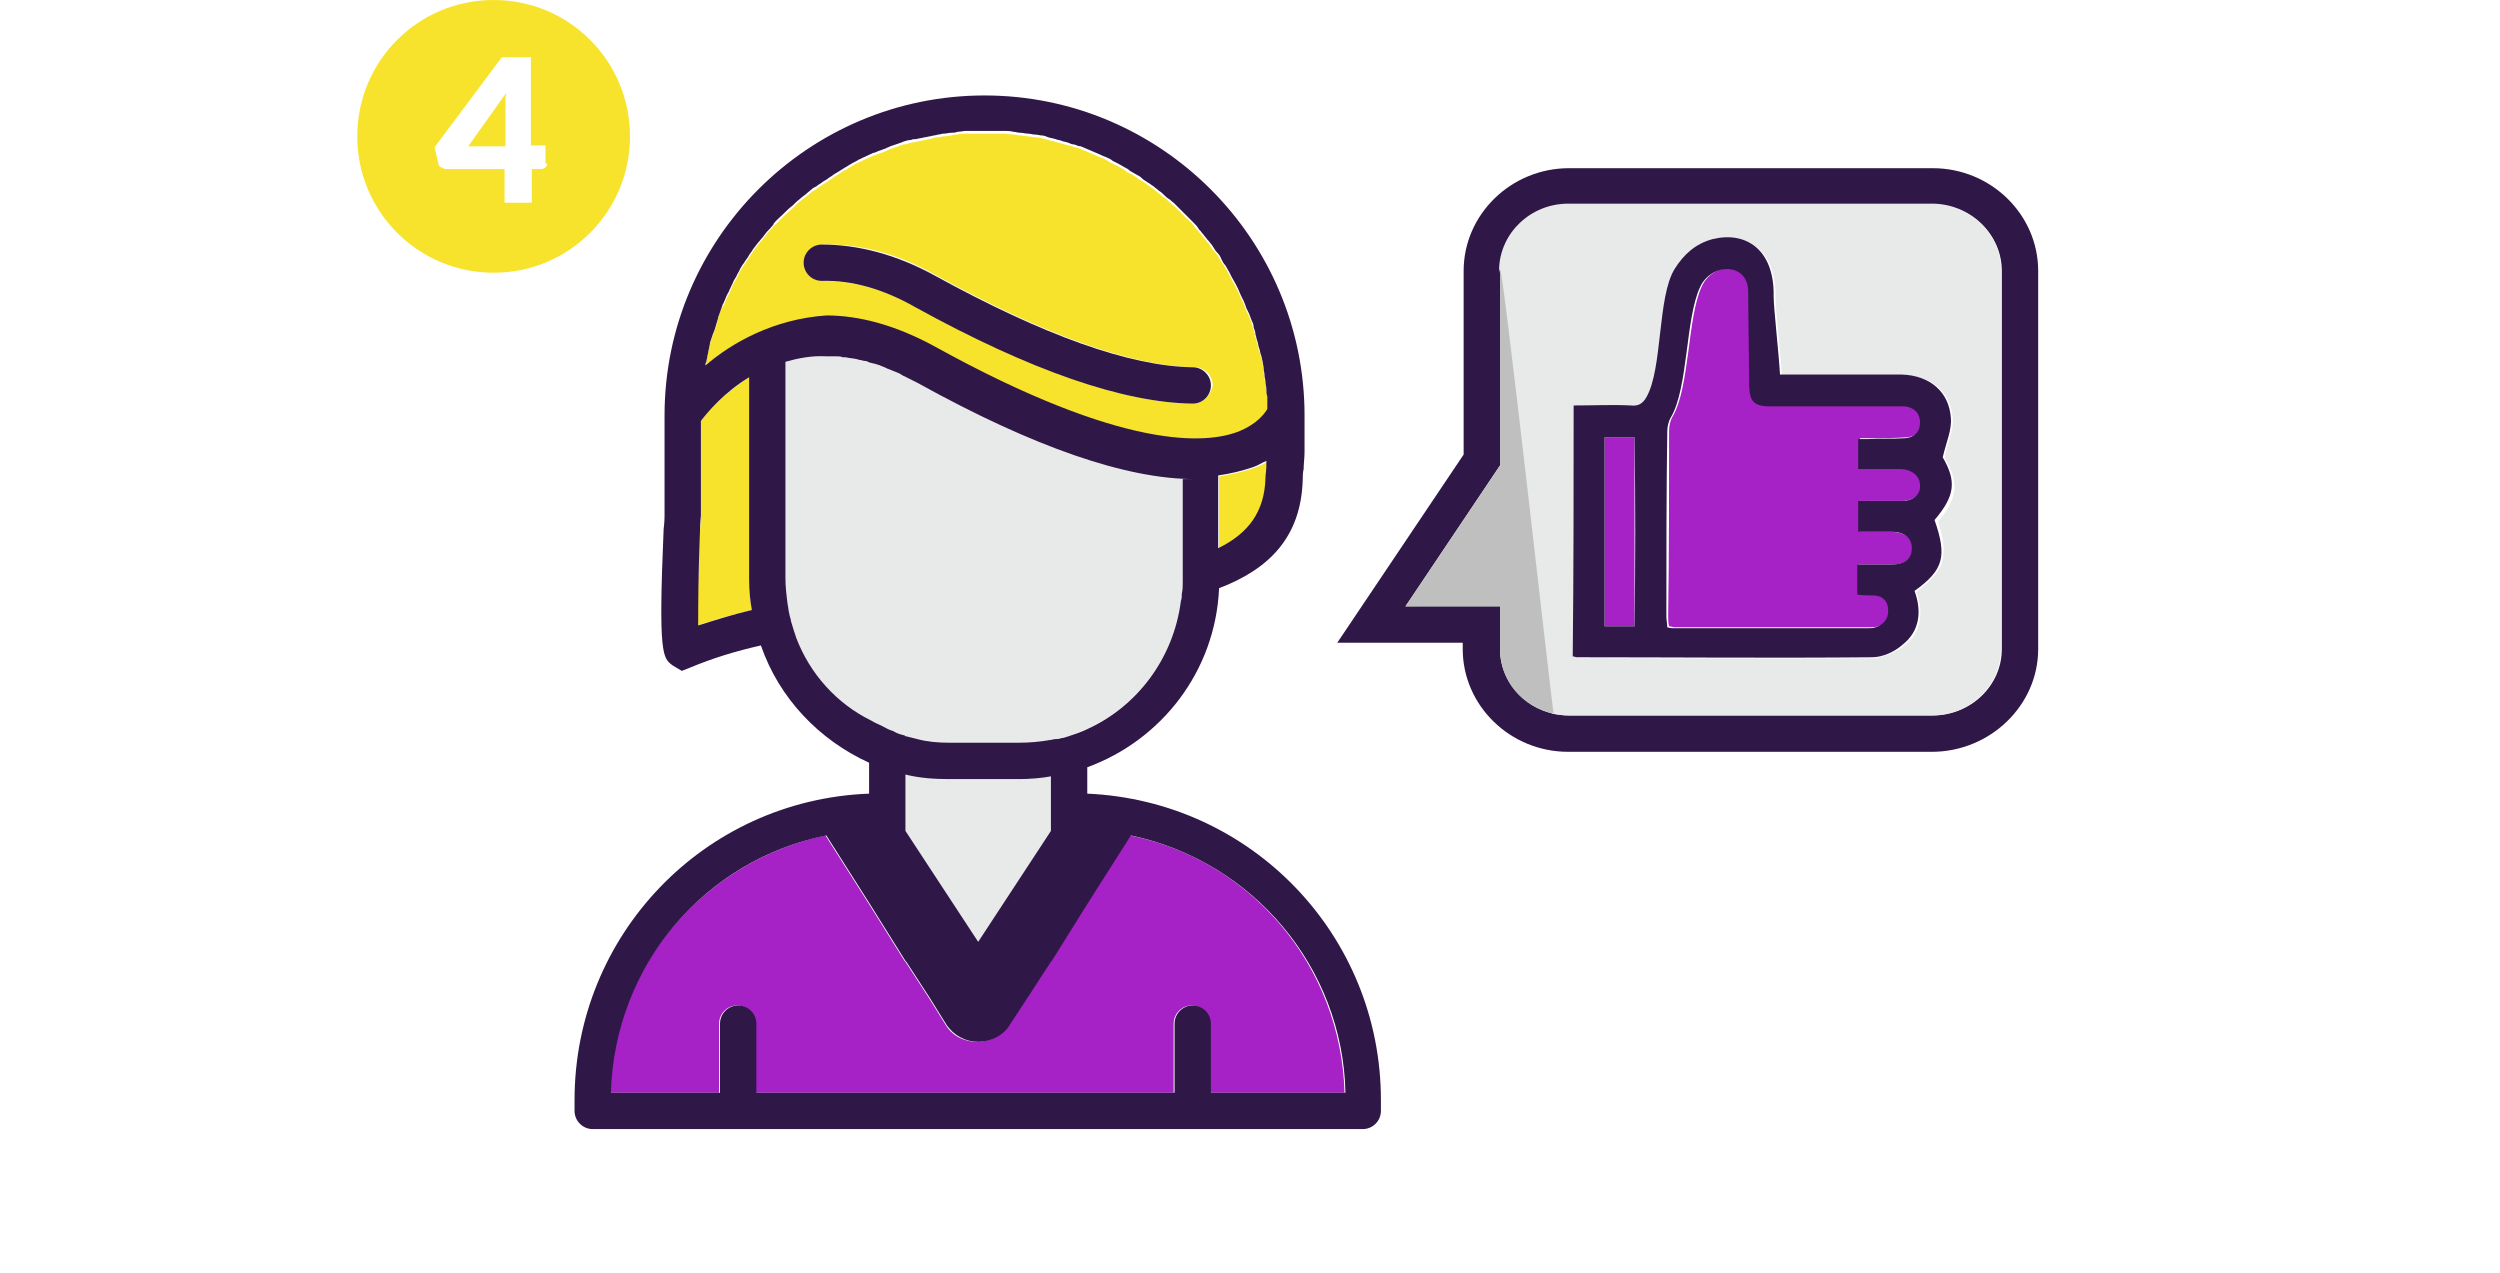 <?xml version="1.0" encoding="UTF-8"?>
<!-- Generator: Adobe Illustrator 19.1.0, SVG Export Plug-In . SVG Version: 6.00 Build 0)  -->
<svg xmlns="http://www.w3.org/2000/svg" xmlns:xlink="http://www.w3.org/1999/xlink" version="1.1" id="Слой_1" x="0px" y="0px" viewBox="0 0 275 140" style="enable-background:new 0 0 275 140;" xml:space="preserve">
<style type="text/css">
	.st0{fill:#2F1847;}
	.st1{fill:none;}
	.st2{fill:#F7E32B;}
	.st3{fill:#E8E9E9;}
	.st4{fill:#A622C6;}
	.st5{fill:#BFBFBF;}
</style>
<path class="st0" d="M212.5,82.7h-40c-6.4,0-11.6-5.1-11.6-11.3v-0.7h-13.8L161,50V29.8c0-6.2,5.2-11.3,11.6-11.3h40  c6.4,0,11.6,5.1,11.6,11.3v41.6C224.2,77.6,218.9,82.7,212.5,82.7z M154.6,66.7H165v4.7c0,4,3.4,7.3,7.6,7.3h40  c4.2,0,7.6-3.3,7.6-7.3V29.8c0-4-3.4-7.3-7.6-7.3h-40c-4.2,0-7.6,3.3-7.6,7.3v21.4L154.6,66.7z"></path>
<line class="st1" x1="81.2" y1="112.6" x2="81.2" y2="122.2"></line>
<line class="st1" x1="131.2" y1="112.6" x2="131.2" y2="122.2"></line>
<path class="st2" d="M131.4,52.6c0.5,0,1,0,1.4-0.1C132.3,52.6,131.9,52.6,131.4,52.6z"></path>
<g>
	<path class="st3" d="M104.4,85.7c-1.7,0-3.3-0.2-4.8-0.5v6.2l8,12.2l8-12.2v-6c-1.1,0.2-2.3,0.3-3.5,0.3H104.4z"></path>
	<path class="st3" d="M100.8,42c-5.8-3.2-10.7-3.3-14.4-2.2v24c0,9.9,8.1,18,18,18h7.7c9.9,0,18-8.1,18-18V52.6c0.4,0,0.9,0,1.3,0   C123.9,52.6,113.6,49,100.8,42z"></path>
</g>
<g>
	<path class="st2" d="M82.4,41.5L82.4,41.5c0.3-0.2,0.6-0.3,0.9-0.5C83,41.2,82.7,41.4,82.4,41.5z"></path>
	<path class="st2" d="M77.1,46.3v10.4c0,0.2,0,0.8-0.1,1.7c-0.2,4.9-0.3,8.4-0.2,10.4c1.9-0.7,3.9-1.2,5.9-1.7   c-0.2-1.1-0.3-2.2-0.3-3.4V41.5C79.6,43.3,77.8,45.4,77.1,46.3z"></path>
	<path class="st2" d="M134.1,52.4v8c3.3-1.6,5.1-4,5.2-7.7c0-0.4,0-0.9,0.1-1.3c0-0.2,0-0.4,0-0.6c-0.5,0.3-0.9,0.5-1.5,0.7   C136.7,51.9,135.4,52.2,134.1,52.4z"></path>
	<path class="st2" d="M139.4,45.3c0-0.2,0-0.4,0-0.6c0-0.3,0-0.5,0-0.8c0-0.3,0-0.5-0.1-0.8c0-0.3,0-0.5-0.1-0.8   c0-0.2-0.1-0.5-0.1-0.7c0-0.3-0.1-0.5-0.1-0.8c0-0.2-0.1-0.5-0.1-0.7c0-0.3-0.1-0.5-0.2-0.8c0-0.2-0.1-0.5-0.2-0.7   c-0.1-0.3-0.1-0.5-0.2-0.8c-0.1-0.2-0.1-0.5-0.2-0.7c-0.1-0.3-0.1-0.5-0.2-0.8c-0.1-0.2-0.1-0.4-0.2-0.7c-0.1-0.3-0.2-0.5-0.3-0.8   c-0.1-0.2-0.2-0.4-0.3-0.6c-0.1-0.3-0.2-0.5-0.3-0.8c-0.1-0.2-0.2-0.4-0.3-0.6c-0.1-0.2-0.2-0.5-0.3-0.7c-0.1-0.2-0.2-0.4-0.3-0.6   c-0.1-0.2-0.3-0.5-0.4-0.7c-0.1-0.2-0.2-0.4-0.3-0.6c-0.1-0.2-0.3-0.5-0.4-0.7c-0.1-0.2-0.2-0.4-0.4-0.6c-0.1-0.2-0.3-0.5-0.4-0.7   c-0.1-0.2-0.3-0.4-0.4-0.5c-0.2-0.2-0.3-0.4-0.5-0.7c-0.1-0.2-0.3-0.3-0.4-0.5c-0.2-0.2-0.3-0.4-0.5-0.6c-0.1-0.2-0.3-0.3-0.4-0.5   c-0.2-0.2-0.4-0.4-0.5-0.6c-0.1-0.2-0.3-0.3-0.5-0.5c-0.2-0.2-0.4-0.4-0.6-0.6c-0.2-0.2-0.3-0.3-0.5-0.5c-0.2-0.2-0.4-0.4-0.6-0.6   c-0.2-0.1-0.3-0.3-0.5-0.4c-0.2-0.2-0.4-0.4-0.6-0.5c-0.2-0.1-0.3-0.3-0.5-0.4c-0.2-0.2-0.4-0.3-0.6-0.5c-0.2-0.1-0.4-0.3-0.6-0.4   c-0.2-0.2-0.4-0.3-0.7-0.5c-0.2-0.1-0.4-0.2-0.6-0.4c-0.2-0.1-0.4-0.3-0.7-0.4c-0.2-0.1-0.4-0.2-0.6-0.4c-0.2-0.1-0.5-0.3-0.7-0.4   c-0.2-0.1-0.4-0.2-0.6-0.3c-0.2-0.1-0.5-0.2-0.7-0.4c-0.2-0.1-0.4-0.2-0.7-0.3c-0.2-0.1-0.5-0.2-0.7-0.3c-0.2-0.1-0.5-0.2-0.7-0.3   c-0.2-0.1-0.5-0.2-0.7-0.3c-0.2-0.1-0.5-0.2-0.7-0.2c-0.2-0.1-0.5-0.2-0.7-0.2c-0.2-0.1-0.5-0.1-0.7-0.2c-0.2-0.1-0.5-0.1-0.7-0.2   c-0.3-0.1-0.5-0.1-0.8-0.2c-0.2-0.1-0.5-0.1-0.7-0.2c-0.3-0.1-0.6-0.1-0.8-0.1c-0.2,0-0.5-0.1-0.7-0.1c-0.3,0-0.6-0.1-0.9-0.1   c-0.2,0-0.4-0.1-0.7-0.1c-0.4,0-0.7-0.1-1.1-0.1c-0.2,0-0.3,0-0.5,0c-0.5,0-1.1,0-1.6,0c-0.5,0-1,0-1.5,0c-0.2,0-0.3,0-0.5,0   c-0.3,0-0.7,0-1,0.1c-0.2,0-0.4,0-0.6,0.1c-0.3,0-0.6,0.1-0.9,0.1c-0.2,0-0.4,0.1-0.6,0.1c-0.3,0-0.6,0.1-0.9,0.2   c-0.2,0-0.4,0.1-0.6,0.1c-0.3,0.1-0.6,0.1-0.9,0.2c-0.2,0-0.4,0.1-0.6,0.1c-0.3,0.1-0.6,0.2-0.9,0.2c-0.2,0.1-0.4,0.1-0.5,0.2   c-0.3,0.1-0.6,0.2-0.9,0.3c-0.1,0.1-0.3,0.1-0.4,0.2c-0.4,0.2-0.9,0.3-1.3,0.5c0,0,0,0-0.1,0c-0.4,0.2-0.9,0.4-1.3,0.6   c-0.1,0.1-0.3,0.1-0.4,0.2c-0.3,0.1-0.6,0.3-0.9,0.5c-0.2,0.1-0.3,0.2-0.5,0.3c-0.3,0.1-0.5,0.3-0.8,0.5c-0.2,0.1-0.3,0.2-0.5,0.3   c-0.2,0.2-0.5,0.3-0.7,0.5c-0.2,0.1-0.3,0.2-0.5,0.3c-0.2,0.2-0.5,0.3-0.7,0.5c-0.2,0.1-0.3,0.2-0.5,0.3c-0.2,0.2-0.5,0.4-0.7,0.6   c-0.1,0.1-0.3,0.2-0.4,0.3c-0.3,0.2-0.5,0.4-0.7,0.6c-0.1,0.1-0.2,0.2-0.3,0.3c-0.3,0.3-0.7,0.6-1,0.9c0,0,0,0-0.1,0.1   c-0.3,0.3-0.7,0.7-1,1C85.1,24.8,85,24.9,85,25c-0.2,0.3-0.5,0.5-0.7,0.8c-0.1,0.1-0.2,0.3-0.3,0.4c-0.2,0.2-0.4,0.5-0.6,0.7   c-0.1,0.1-0.2,0.3-0.3,0.4c-0.2,0.2-0.3,0.5-0.5,0.7c-0.1,0.2-0.2,0.3-0.3,0.5c-0.2,0.2-0.3,0.5-0.5,0.7c-0.1,0.2-0.2,0.3-0.3,0.5   c-0.2,0.3-0.3,0.5-0.4,0.8c-0.1,0.2-0.2,0.3-0.3,0.5c-0.2,0.3-0.3,0.6-0.4,0.9c-0.1,0.1-0.1,0.3-0.2,0.4c-0.2,0.4-0.4,0.8-0.5,1.1   c0,0.1-0.1,0.1-0.1,0.2C79.3,34,79.1,34.5,79,35c0,0.1-0.1,0.2-0.1,0.4c-0.1,0.3-0.2,0.7-0.3,1c-0.1,0.2-0.1,0.3-0.2,0.5   c-0.1,0.3-0.2,0.6-0.3,0.9C78,37.9,78,38.1,78,38.3c-0.1,0.3-0.1,0.6-0.2,0.9c0,0.2-0.1,0.4-0.1,0.6c0,0.1,0,0.3-0.1,0.4   c3-2.5,7.5-5.1,13.3-5.1c3.5,0,7.5,0.9,11.9,3.4c20.8,11.5,30,10.8,33.6,9.3C138.3,47,139.1,45.8,139.4,45.3z M131.2,44.4   C131.2,44.4,131.2,44.4,131.2,44.4c-7.6-0.1-17.8-3.7-30.3-10.6c-3.6-2-7-2.9-10.3-2.9c-1.1,0.1-2-0.9-2-2s0.9-2,2-2   c4-0.1,8.2,1,12.4,3.4c12,6.6,21.6,10,28.4,10.1c1.1,0,2,0.9,2,2C133.2,43.5,132.3,44.4,131.2,44.4z"></path>
</g>
<path class="st3" d="M212.5,22.4h-40c-4.1,0-7.5,3.2-7.6,7.2c0.4,0.4,5.8,48.2,5.8,48.9c0.6,0.1,1.2,0.2,1.8,0.2h40  c4.2,0,7.6-3.3,7.6-7.3V29.8C220.2,25.7,216.7,22.4,212.5,22.4z M210.8,65.1c0.8,2.2,0.6,4.4-1.3,5.9c-0.9,0.7-2.3,1.3-3.4,1.4  c-10.8,0.1-21.7,0-32.5,0c-0.1,0-0.2-0.1-0.4-0.1c0-9.2,0-18.3,0.1-27.6c2.2,0,4.2,0,6.3,0c0.8,0,1.3-0.3,1.7-0.9  c1.9-3.2,1.2-11,3.1-14.1c1-1.6,2.3-2.9,4.2-3.3c3.7-0.9,6.8,1.2,6.7,6.3c0,1.3,0.6,6.6,0.7,8.6c0.6,0,1,0,1.4,0c4,0,8,0,12,0  c3.1,0,5.2,1.8,5.4,4.8c0.1,1.3-0.6,2.6-0.9,4.3c1.6,2.6,1.5,4.3-0.7,7C214.4,61.3,213.9,62.8,210.8,65.1z"></path>
<path class="st4" d="M204.4,62.1c1.3,0,2.5,0,3.7,0c1.5,0,2.3-0.7,2.3-1.8c0-1.1-0.8-1.7-2.2-1.8c-1.2,0-2.4,0-3.7,0  c0-1.2,0-2.2,0-3.4c0.5,0,1,0,1.4,0c1.2,0,2.3,0,3.5,0c1.2-0.1,2-0.8,2-1.8c0-1-0.8-1.7-2-1.8c-0.5,0-1.1,0-1.6,0  c-1.1,0-2.2,0-3.2,0c0-1.2,0-2.2,0-3.3c0.4,0,0.7,0,1,0c1.4,0,2.8,0,4.2-0.1c1-0.1,1.6-0.7,1.6-1.7c0-1-0.6-1.6-1.7-1.8  c-0.4-0.1-0.7,0-1.1,0c-4.8,0-8.9,0-13.7,0c-2.1,0-2.3-0.8-2.3-2.9c0-2.1-0.1-7.5-0.1-9.7c0-3.3-4.1-3.2-5.3-0.5  c-1.6,3.4-1.3,11-3.2,14.3c-0.3,0.5-0.4,1.1-0.4,1.6c0,6.8,0,13.6-0.1,20.3c0,0.4,0,0.8,0.1,1.2c0.3,0,0.4,0.1,0.6,0.1  c7.2,0,14.4,0,21.6,0c0.2,0,0.5,0,0.7-0.1c0.9-0.2,1.5-0.8,1.4-1.8c0-0.9-0.6-1.5-1.5-1.7c-0.6-0.1-1.2-0.1-1.9-0.1  C204.4,64.3,204.4,63.2,204.4,62.1z"></path>
<path class="st4" d="M179.8,68.9c0-7,0-13.8,0-20.8c-1.1,0-2.2,0-3.3,0c0,7,0,13.8,0,20.8C177.6,68.9,178.7,68.9,179.8,68.9z"></path>
<path class="st0" d="M213.7,50.3c0.4-1.7,1-3,0.9-4.3c-0.2-2.9-2.3-4.7-5.4-4.8c-4,0-8,0-12,0c-0.4,0-0.9,0-1.4,0  c-0.1-2-0.7-7.3-0.7-8.6c0.1-5.1-3-7.2-6.7-6.3c-1.9,0.5-3.2,1.7-4.2,3.3c-1.9,3.1-1.3,11-3.1,14.1c-0.4,0.7-0.9,1-1.7,0.9  c-2-0.1-4.1,0-6.3,0c0,9.3,0,18.5-0.1,27.6c0.2,0,0.3,0.1,0.4,0.1c10.8,0,21.7,0.1,32.5,0c1.2,0,2.5-0.6,3.4-1.4  c1.9-1.5,2.1-3.7,1.3-5.9c3.2-2.3,3.6-3.8,2.2-7.8C215.1,54.5,215.2,52.9,213.7,50.3z M179.8,68.9c-1.2,0-2.2,0-3.3,0  c0-6.9,0-13.8,0-20.8c1.1,0,2.2,0,3.3,0C179.9,55,179.9,61.9,179.8,68.9z M209.3,55.1c-1.1,0-2.3,0-3.5,0c-0.4,0-0.9,0-1.4,0  c0,1.1,0,2.2,0,3.4c1.2,0,2.5,0,3.7,0c1.4,0,2.2,0.7,2.2,1.8c0,1.2-0.8,1.8-2.3,1.8c-1.2,0-2.4,0-3.7,0c0,1.2,0,2.2,0,3.3  c0.6,0.1,1.2,0.1,1.9,0.1c1,0.1,1.5,0.7,1.5,1.7c0,0.9-0.5,1.5-1.4,1.8c-0.2,0.1-0.5,0.1-0.7,0.1c-7.2,0-14.4,0-21.6,0  c-0.2,0-0.3,0-0.6-0.1c0-0.4-0.1-0.8-0.1-1.2c0-6.8,0-13.6,0.1-20.3c0-0.5,0.1-1.1,0.4-1.6c1.9-3.2,1.6-10.9,3.2-14.3  c1.2-2.7,5.3-2.8,5.3,0.5c0,2.2,0.1,7.6,0.1,9.7c0,2.1,0.2,2.9,2.3,2.9c4.8,0,8.9,0,13.7,0c0.4,0,0.7,0,1.1,0c1,0.1,1.7,0.7,1.7,1.8  c0,1-0.6,1.6-1.6,1.7c-1.4,0.1-2.8,0-4.2,0.1c-0.3,0-0.6,0-1,0c0,1.1,0,2.1,0,3.3c1.1,0,2.2,0,3.2,0c0.5,0,1.1,0,1.6,0  c1.2,0.1,2,0.8,2,1.8C211.3,54.3,210.5,55.1,209.3,55.1z"></path>
<path class="st5" d="M165,29.8v21.4l-10.4,15.5H165v4.7c0,3.5,2.5,6.4,5.9,7.1C170.8,78.5,165,26.3,165,29.8z"></path>
<path class="st2" d="M55.6,16.1v-4.2c0-0.3,0-0.5,0-0.8c0-0.3,0-0.6,0.1-0.9l-4.2,5.9H55.6z"></path>
<path class="st2" d="M54.3,0c-8.3,0-15,6.7-15,15s6.7,15,15,15s15-6.7,15-15S62.6,0,54.3,0z M60.2,18c0,0.2-0.1,0.3-0.2,0.4  c-0.1,0.1-0.3,0.2-0.5,0.2h-1v3.7h-3v-3.7h-6.4c-0.2,0-0.4-0.1-0.6-0.2c-0.2-0.1-0.3-0.3-0.3-0.5l-0.4-1.7l7.4-9.9h3.2v9.7h1.6V18z"></path>
<path class="st4" d="M147.9,120.2c-0.4-14-10.3-25.6-23.6-28.3l-4.7,7.4l-2,3.2l-2,3.2l-0.1,0.1l-1.3,2l-1.3,2l-1.9,2.9  c-0.8,1.2-2.1,1.9-3.5,1.9c-1.5,0-2.8-0.7-3.5-1.9l-1.8-2.9l-1.3-2l-1.3-2l-0.1-0.1l-2-3.2l-2-3.2l-4.7-7.4  c-13.3,2.8-23.3,14.3-23.7,28.3h12v-7.6c0-1.1,0.9-2,2-2c1.1,0,2,0.9,2,2v7.6h46v-7.6c0-1.1,0.9-2,2-2c1.1,0,2,0.9,2,2v7.6H147.9z"></path>
<g>
	<path class="st0" d="M131.2,44.4C131.2,44.4,131.2,44.4,131.2,44.4c1.1,0,2-0.9,2-2c0-1.1-0.9-2-2-2c-6.9-0.1-16.4-3.5-28.4-10.1   c-4.2-2.3-8.4-3.4-12.4-3.4c-1.1,0-2,0.9-2,2s0.9,2,2,2c3.3-0.1,6.8,0.9,10.3,2.9C113.4,40.8,123.6,44.3,131.2,44.4z"></path>
	<path class="st0" d="M119.6,87.3v-2.9c8.2-3,14.1-10.6,14.5-19.7c5.5-2.1,9-5.6,9.2-11.9v0c0-0.4,0-0.8,0.1-1.2   c0-0.6,0.1-1.2,0.1-1.9V46v-0.3c0-19.4-15.8-35.2-35.2-35.2S73.1,26.3,73.1,45.7v11c0,0.2,0,0.7-0.1,1.5c-0.6,13.9-0.1,14.2,1,15   l1,0.6l1-0.4c2.4-1,5-1.8,7.7-2.4c2,5.8,6.4,10.4,11.9,12.9v3.4C77.4,88,63.2,102.9,63.2,121v1.2c0,1.1,0.9,2,2,2h84.7   c1.1,0,2-0.9,2-2V121C151.9,102.9,137.7,88.1,119.6,87.3z M115.6,91.4l-8,12.2l-8-12.2v-6.2c1.6,0.4,3.2,0.5,4.8,0.5h7.7   c1.2,0,2.4-0.1,3.5-0.3V91.4z M139.3,51.3c0,0.4-0.1,0.9-0.1,1.3c-0.1,3.7-1.9,6.1-5.2,7.7v-8c1.4-0.2,2.6-0.5,3.8-0.9   c0.6-0.2,1-0.5,1.5-0.7C139.3,50.9,139.3,51.1,139.3,51.3z M76.8,68.8c0-2,0-5.5,0.2-10.4c0-0.9,0.1-1.5,0.1-1.7V46.3   c0.7-0.9,2.5-3.1,5.3-4.8v22.2c0,1.2,0.1,2.3,0.3,3.4C80.6,67.6,78.7,68.2,76.8,68.8z M77.6,40.2c0-0.1,0-0.3,0.1-0.4   c0-0.2,0.1-0.4,0.1-0.6c0.1-0.3,0.1-0.6,0.2-0.9c0-0.2,0.1-0.4,0.1-0.6c0.1-0.3,0.2-0.6,0.3-0.9c0.1-0.2,0.1-0.3,0.2-0.5   c0.1-0.3,0.2-0.7,0.3-1c0-0.1,0.1-0.2,0.1-0.4c0.2-0.5,0.3-0.9,0.5-1.4c0-0.1,0.1-0.1,0.1-0.2c0.2-0.4,0.3-0.8,0.5-1.1   c0.1-0.1,0.1-0.3,0.2-0.4c0.1-0.3,0.3-0.6,0.4-0.9c0.1-0.2,0.2-0.3,0.3-0.5c0.1-0.3,0.3-0.5,0.4-0.8c0.1-0.2,0.2-0.3,0.3-0.5   c0.2-0.2,0.3-0.5,0.5-0.7c0.1-0.2,0.2-0.3,0.3-0.5c0.2-0.2,0.3-0.5,0.5-0.7c0.1-0.1,0.2-0.3,0.3-0.4c0.2-0.2,0.4-0.5,0.6-0.7   c0.1-0.1,0.2-0.3,0.3-0.4c0.2-0.3,0.5-0.5,0.7-0.8c0.1-0.1,0.2-0.2,0.2-0.3c0.3-0.4,0.7-0.7,1-1c0,0,0,0,0.1-0.1   c0.3-0.3,0.6-0.6,1-0.9c0.1-0.1,0.2-0.2,0.3-0.3c0.2-0.2,0.5-0.4,0.7-0.6c0.1-0.1,0.3-0.2,0.4-0.3c0.2-0.2,0.5-0.4,0.7-0.6   c0.1-0.1,0.3-0.2,0.5-0.3c0.2-0.2,0.5-0.3,0.7-0.5c0.2-0.1,0.3-0.2,0.5-0.3c0.2-0.2,0.5-0.3,0.7-0.5c0.2-0.1,0.3-0.2,0.5-0.3   c0.3-0.2,0.5-0.3,0.8-0.5c0.2-0.1,0.3-0.2,0.5-0.3c0.3-0.2,0.6-0.3,0.9-0.5c0.1-0.1,0.3-0.1,0.4-0.2c0.4-0.2,0.9-0.4,1.3-0.6   c0,0,0,0,0.1,0c0.4-0.2,0.8-0.3,1.3-0.5c0.1-0.1,0.3-0.1,0.4-0.2c0.3-0.1,0.6-0.2,0.9-0.3c0.2-0.1,0.4-0.1,0.5-0.2   c0.3-0.1,0.6-0.2,0.9-0.2c0.2-0.1,0.4-0.1,0.6-0.1c0.3-0.1,0.6-0.1,0.9-0.2c0.2,0,0.4-0.1,0.6-0.1c0.3-0.1,0.6-0.1,0.9-0.2   c0.2,0,0.4-0.1,0.6-0.1c0.3,0,0.6-0.1,0.9-0.1c0.2,0,0.4,0,0.6-0.1c0.3,0,0.7-0.1,1-0.1c0.2,0,0.3,0,0.5,0c0.5,0,1,0,1.5,0   c0.5,0,1.1,0,1.6,0c0.2,0,0.3,0,0.5,0c0.4,0,0.7,0,1.1,0.1c0.2,0,0.4,0.1,0.7,0.1c0.3,0,0.6,0.1,0.9,0.1c0.2,0,0.5,0.1,0.7,0.1   c0.3,0,0.6,0.1,0.8,0.1c0.2,0,0.5,0.1,0.7,0.2c0.3,0.1,0.5,0.1,0.8,0.2c0.2,0.1,0.5,0.1,0.7,0.2c0.2,0.1,0.5,0.1,0.7,0.2   c0.2,0.1,0.5,0.2,0.7,0.2c0.2,0.1,0.5,0.2,0.7,0.2c0.2,0.1,0.5,0.2,0.7,0.3c0.2,0.1,0.5,0.2,0.7,0.3c0.2,0.1,0.5,0.2,0.7,0.3   c0.2,0.1,0.4,0.2,0.7,0.3c0.2,0.1,0.5,0.2,0.7,0.4c0.2,0.1,0.4,0.2,0.6,0.3c0.2,0.1,0.5,0.3,0.7,0.4c0.2,0.1,0.4,0.2,0.6,0.4   c0.2,0.1,0.5,0.3,0.7,0.4c0.2,0.1,0.4,0.2,0.6,0.4c0.2,0.2,0.4,0.3,0.7,0.5c0.2,0.1,0.4,0.3,0.6,0.4c0.2,0.2,0.4,0.3,0.6,0.5   c0.2,0.1,0.4,0.3,0.5,0.4c0.2,0.2,0.4,0.4,0.6,0.5c0.2,0.1,0.3,0.3,0.5,0.4c0.2,0.2,0.4,0.4,0.6,0.6c0.2,0.2,0.3,0.3,0.5,0.5   c0.2,0.2,0.4,0.4,0.6,0.6c0.2,0.2,0.3,0.3,0.5,0.5c0.2,0.2,0.4,0.4,0.5,0.6c0.1,0.2,0.3,0.3,0.4,0.5c0.2,0.2,0.3,0.4,0.5,0.6   c0.1,0.2,0.3,0.3,0.4,0.5c0.2,0.2,0.3,0.4,0.5,0.7c0.1,0.2,0.3,0.4,0.4,0.5c0.2,0.2,0.3,0.5,0.4,0.7c0.1,0.2,0.2,0.4,0.4,0.6   c0.1,0.2,0.3,0.5,0.4,0.7c0.1,0.2,0.2,0.4,0.3,0.6c0.1,0.2,0.3,0.5,0.4,0.7c0.1,0.2,0.2,0.4,0.3,0.6c0.1,0.2,0.2,0.5,0.3,0.7   c0.1,0.2,0.2,0.4,0.3,0.6c0.1,0.2,0.2,0.5,0.3,0.8c0.1,0.2,0.2,0.4,0.3,0.6c0.1,0.3,0.2,0.5,0.3,0.8c0.1,0.2,0.2,0.4,0.2,0.7   c0.1,0.3,0.2,0.5,0.2,0.8c0.1,0.2,0.1,0.5,0.2,0.7c0.1,0.3,0.1,0.5,0.2,0.8c0.1,0.2,0.1,0.5,0.2,0.7c0.1,0.3,0.1,0.5,0.2,0.8   c0,0.2,0.1,0.5,0.1,0.7c0,0.3,0.1,0.5,0.1,0.8c0,0.2,0.1,0.5,0.1,0.7c0,0.3,0.1,0.5,0.1,0.8c0,0.3,0,0.5,0.1,0.8c0,0.3,0,0.5,0,0.8   c0,0.2,0,0.4,0,0.6c-0.3,0.5-1.1,1.6-3,2.4c-3.6,1.5-12.8,2.2-33.6-9.3c-4.4-2.4-8.4-3.4-11.9-3.4C85.1,35.1,80.5,37.7,77.6,40.2z    M87.6,70.2c-0.2-0.6-0.4-1.2-0.6-1.9c0,0,0,0,0-0.1c-0.2-0.6-0.3-1.3-0.4-2c-0.1-0.8-0.2-1.7-0.2-2.6V39.8   c1.4-0.4,2.9-0.7,4.6-0.6c0,0,0.1,0,0.1,0c0.2,0,0.5,0,0.7,0c0.1,0,0.2,0,0.2,0c0.2,0,0.5,0,0.7,0.1c0.1,0,0.2,0,0.3,0   c0.4,0.1,0.8,0.1,1.2,0.2c0.1,0,0.3,0.1,0.4,0.1c0.2,0,0.3,0.1,0.5,0.1c0.2,0,0.4,0.1,0.6,0.2c0.2,0,0.3,0.1,0.5,0.1   c0.2,0.1,0.4,0.1,0.6,0.2c0.2,0.1,0.3,0.1,0.5,0.2c0.2,0.1,0.4,0.2,0.7,0.3c0.2,0.1,0.3,0.1,0.5,0.2c0.3,0.1,0.5,0.2,0.8,0.4   c0.1,0.1,0.3,0.1,0.4,0.2c0.4,0.2,0.8,0.4,1.2,0.6c12.8,7.1,23,10.6,30.5,10.6c-0.4,0-0.9,0-1.3,0v9.3v1.9c0,0.5,0,1-0.1,1.4   c0,0.3,0,0.5-0.1,0.8c-0.8,6.3-4.8,11.6-10.3,14.1v0c-0.6,0.3-1.2,0.5-1.8,0.7c-0.1,0-0.2,0.1-0.3,0.1c-0.3,0.1-0.6,0.2-0.8,0.2   c-0.2,0.1-0.4,0.1-0.6,0.1c-0.2,0-0.4,0.1-0.6,0.1h0c-1.1,0.2-2.3,0.3-3.4,0.3h-7.7c-1.2,0-2.4-0.1-3.5-0.4   c-0.4-0.1-0.8-0.2-1.2-0.3c-0.1,0-0.1,0-0.2-0.1c-0.4-0.1-0.8-0.2-1.1-0.4c-0.1,0-0.1-0.1-0.2-0.1c-0.4-0.1-0.7-0.3-1.1-0.5   c-0.1,0-0.1-0.1-0.2-0.1c-0.4-0.2-0.7-0.3-1-0.5C92,77.4,89.1,74.1,87.6,70.2z M133.2,120.2v-7.6c0-1.1-0.9-2-2-2c-1.1,0-2,0.9-2,2   v7.6h-46v-7.6c0-1.1-0.9-2-2-2c-1.1,0-2,0.9-2,2v7.6h-12c0.4-14,10.3-25.6,23.7-28.3l4.7,7.4l2,3.2l2,3.2l0.1,0.1l1.3,2l1.3,2   l1.8,2.9c0.8,1.2,2.1,1.9,3.5,1.9c1.4,0,2.8-0.7,3.5-1.9l1.9-2.9l1.3-2l1.3-2l0.1-0.1l2-3.2l2-3.2l4.7-7.4   c13.3,2.8,23.3,14.4,23.6,28.3H133.2z"></path>
</g>
</svg>
